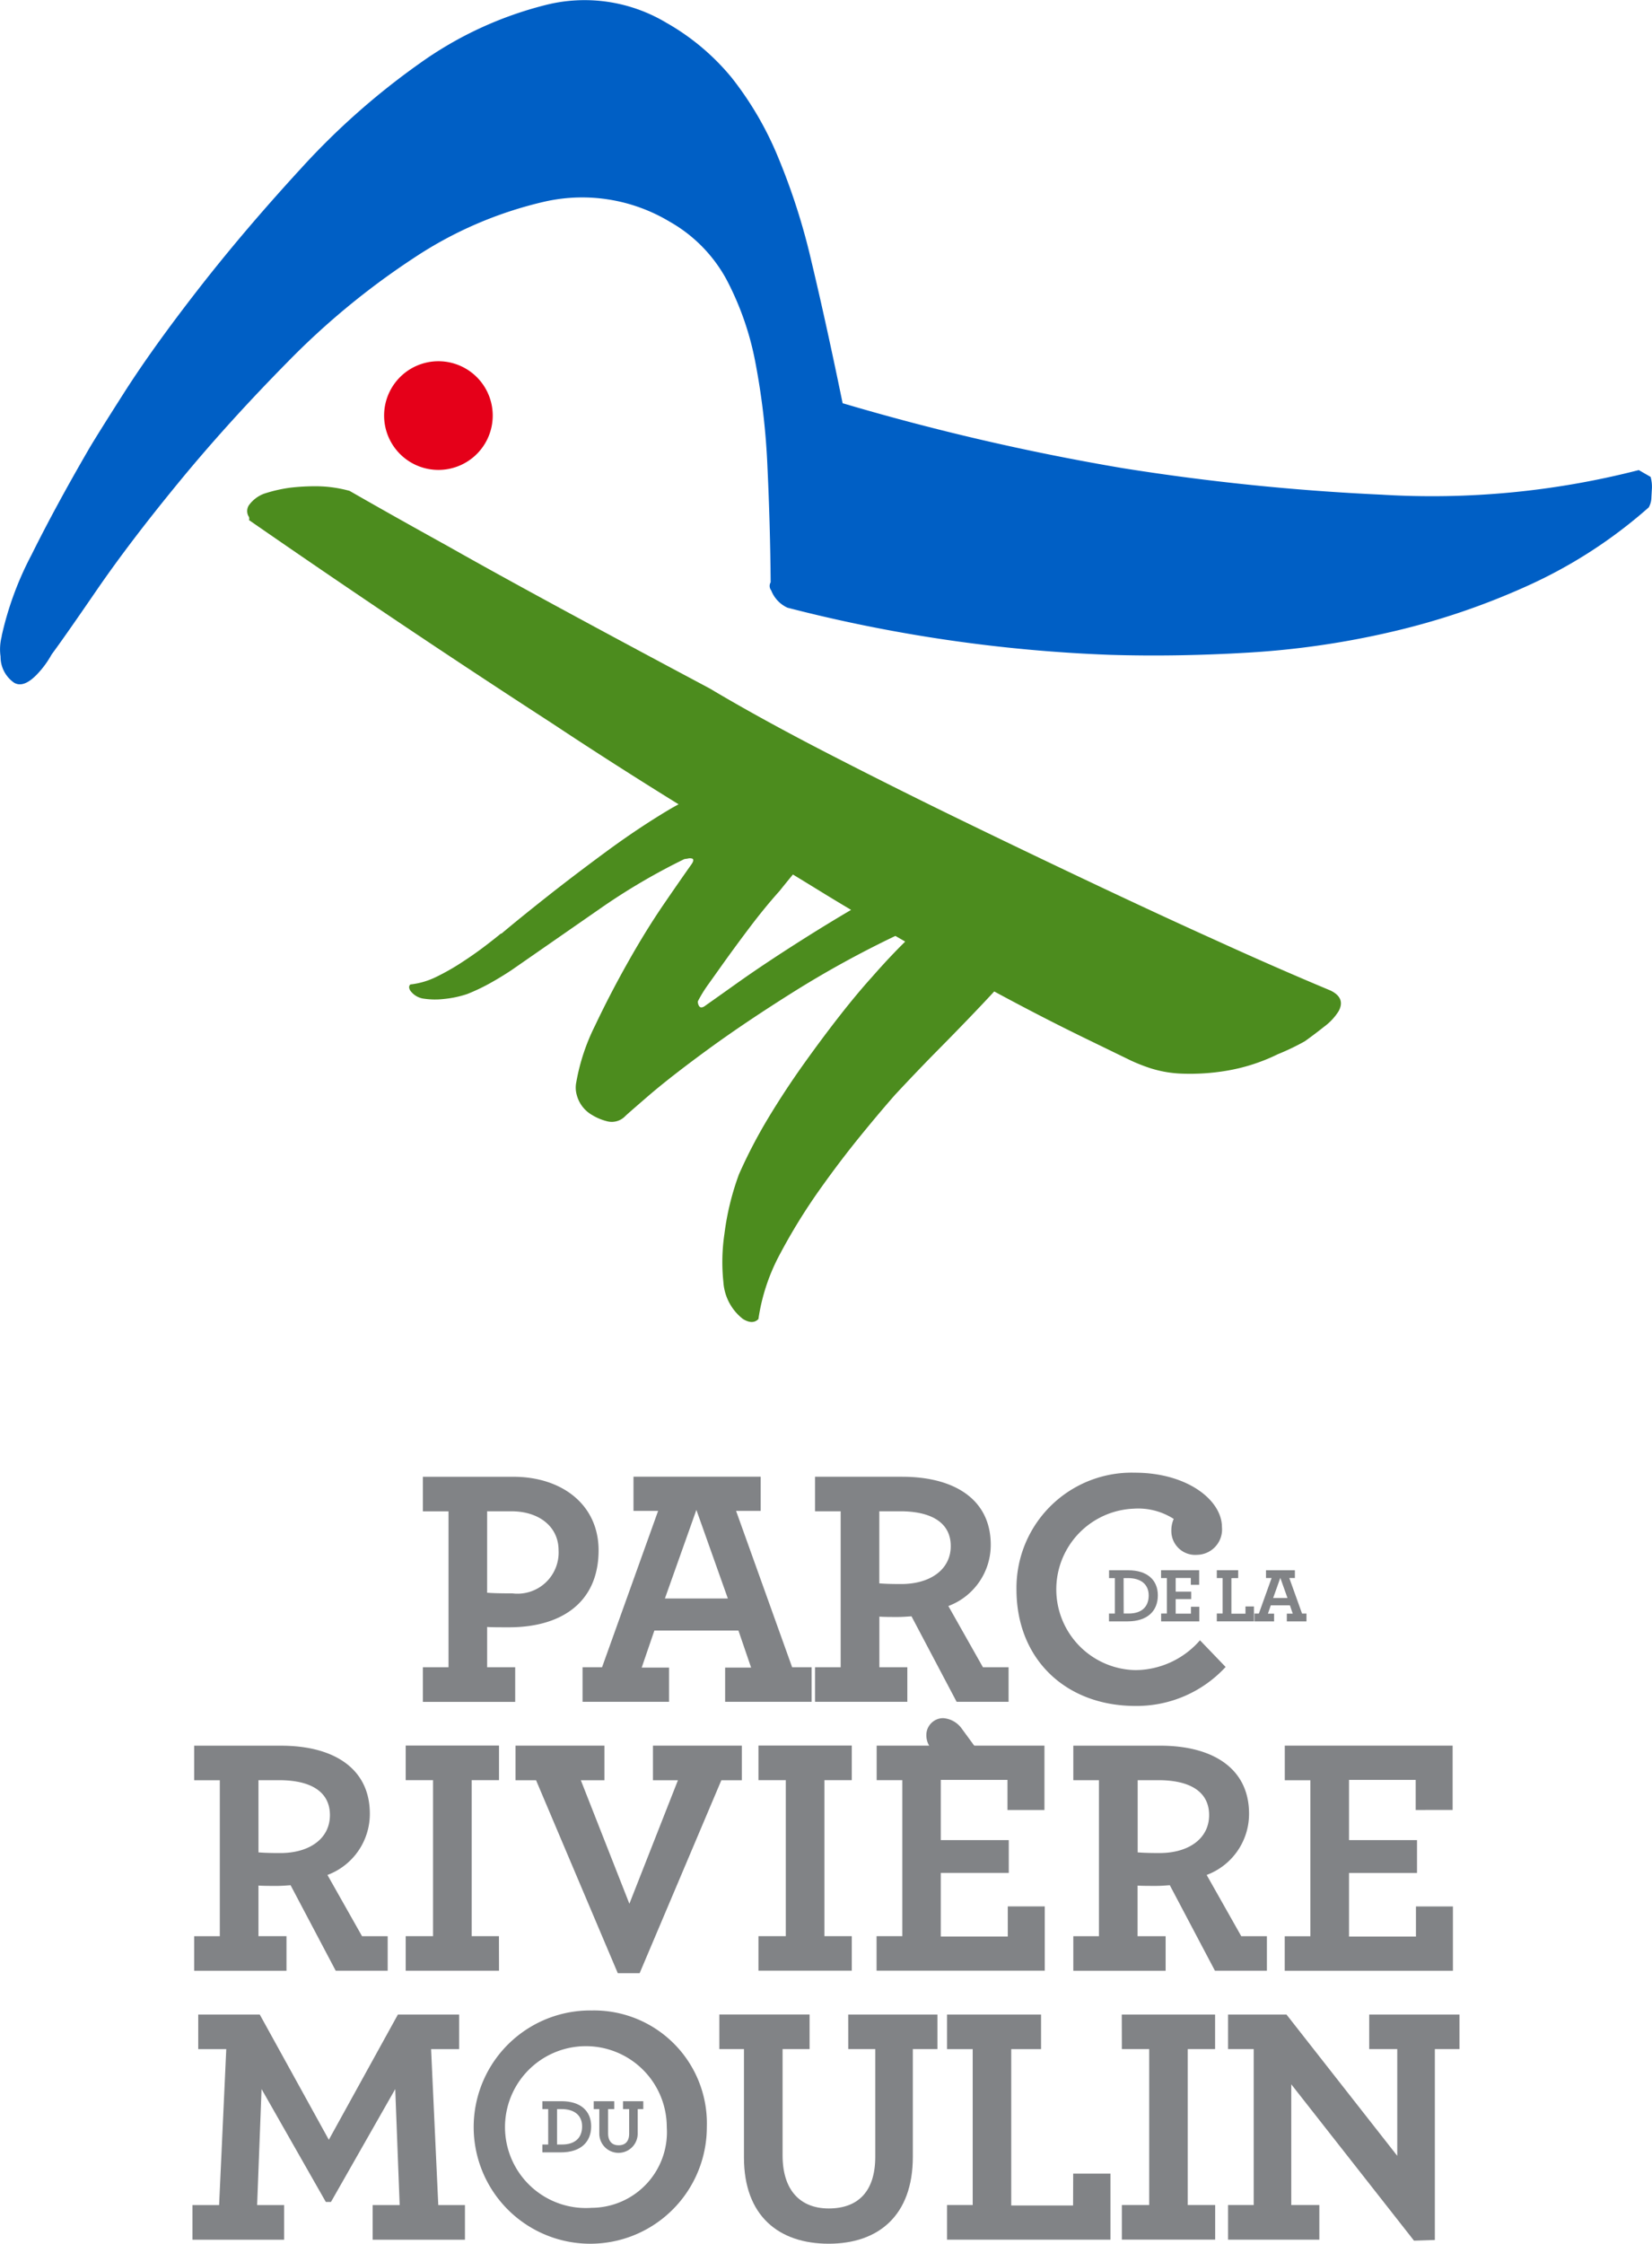 <svg xmlns="http://www.w3.org/2000/svg" width="138.495" height="188" viewBox="0 0 138.495 188">
  <g id="Groupe_245" data-name="Groupe 245" transform="translate(0 0.003)">
    <g id="Groupe_243" data-name="Groupe 243" transform="translate(0 -0.003)">
      <path id="Tracé_250" data-name="Tracé 250" d="M327.891,251.993a4.553,4.553,0,1,0-2.136-6.073A4.553,4.553,0,0,0,327.891,251.993Z" transform="translate(-293.106 -213.068)" fill="#e50019"/>
      <path id="Tracé_251" data-name="Tracé 251" d="M239.8,216.135a27.058,27.058,0,0,1,2.5-6.8q1.994-4.016,4.771-8.8.571-.992,2.979-4.769t6.249-8.71q3.837-4.926,8.593-10.1a61.191,61.191,0,0,1,9.926-8.786,31.206,31.206,0,0,1,10.543-4.9,13.331,13.331,0,0,1,10.153,1.471,19.549,19.549,0,0,1,5.481,4.6,27.785,27.785,0,0,1,3.829,6.506,54.829,54.829,0,0,1,2.87,8.924q1.223,5.113,2.608,11.854a201.059,201.059,0,0,0,23.481,5.441,195.171,195.171,0,0,0,21.716,2.222,69.692,69.692,0,0,0,21.55-2.061l.99.571a3.067,3.067,0,0,1,.111.946c-.015.278-.033.568-.047.853a1.779,1.779,0,0,1-.218.754,40.372,40.372,0,0,1-10.042,6.517,60.822,60.822,0,0,1-11.5,3.906,71.288,71.288,0,0,1-12.012,1.746q-6.041.361-11.665.186a126.862,126.862,0,0,1-26.988-3.948,2.639,2.639,0,0,1-1.362-1.447.607.607,0,0,1-.046-.685q-.042-4.86-.268-9.619a59.519,59.519,0,0,0-1-8.725,24.754,24.754,0,0,0-2.433-7.018,12.328,12.328,0,0,0-4.784-4.86,14.255,14.255,0,0,0-10.482-1.666,33.214,33.214,0,0,0-11,4.751,63.466,63.466,0,0,0-10.515,8.665q-5.048,5.115-9.151,10.111t-6.864,9.014q-2.759,4.019-3.786,5.4a7.953,7.953,0,0,1-1.119,1.554q-1.186,1.293-2.014.818a2.638,2.638,0,0,1-1.146-2.2,4.273,4.273,0,0,1,.1-1.7Z" transform="translate(-239.661 -162.84)" fill="#005fc5"/>
      <path id="Tracé_252" data-name="Tracé 252" d="M385.6,313.455q-4.57-1.909-9.621-4.212-4.313-1.944-9.885-4.574t-11.479-5.5q-5.906-2.873-11.376-5.694t-9.689-5.333q-6.877-3.658-12.459-6.684t-9.506-5.246q-4.663-2.579-8.217-4.62a10.772,10.772,0,0,0-2.722-.387,18.2,18.2,0,0,0-2.305.126,12.223,12.223,0,0,0-2.168.506,2.766,2.766,0,0,0-1.242.953.894.894,0,0,0-.044.915.345.345,0,0,1,.046.333q12.859,8.907,25.434,17.046,5.009,3.322,10.583,6.77c-.262.139-.524.285-.792.444q-2.6,1.547-5.348,3.573t-4.99,3.8q-2.241,1.772-3.709,3.008l-.074.017q-.621.512-1.428,1.121T312.922,311a19.38,19.38,0,0,1-2.277,1.308,6.507,6.507,0,0,1-2.179.639c-.139.124-.139.293-.014.512a1.676,1.676,0,0,0,1.193.687,6.387,6.387,0,0,0,1.6.022,8.851,8.851,0,0,0,1.983-.417,16.427,16.427,0,0,0,1.9-.9q.942-.523,1.825-1.111l7.417-5.148a52.865,52.865,0,0,1,7.064-4.149l.293-.044a.651.651,0,0,1,.383.01c.119.074.087.243-.1.5q-.783,1.1-2.272,3.27t-3,4.845q-1.512,2.672-2.791,5.37a17.264,17.264,0,0,0-1.578,4.765,2.253,2.253,0,0,0,.04,1.036,2.728,2.728,0,0,0,1.273,1.682,4.494,4.494,0,0,0,1.362.555,1.565,1.565,0,0,0,1.411-.429q.056-.076,1.922-1.686t5-3.9q3.134-2.291,7.257-4.876a85.579,85.579,0,0,1,8.49-4.66l.815.469-.035.049q-1.334,1.316-2.74,2.926-1.243,1.373-2.7,3.234t-3.019,4.048q-1.562,2.187-2.975,4.526a42.331,42.331,0,0,0-2.459,4.722,22.524,22.524,0,0,0-1.218,4.988,16.026,16.026,0,0,0-.087,4.047,4.274,4.274,0,0,0,1.636,3.086q.814.5,1.3.008a16.459,16.459,0,0,1,1.814-5.46,49.029,49.029,0,0,1,3.517-5.658q1.56-2.186,3.176-4.173t2.966-3.52q1.666-1.784,3.112-3.261c2.179-2.2,3.9-3.986,5.183-5.378q4.011,2.168,7.6,3.913l3.876,1.884a14.756,14.756,0,0,0,1.639.642,9.844,9.844,0,0,0,2.686.45,18.537,18.537,0,0,0,3.666-.244,15.581,15.581,0,0,0,4.315-1.389,19.606,19.606,0,0,0,2.258-1.083c.522-.371,1.064-.781,1.634-1.232a4.722,4.722,0,0,0,1.2-1.289C386.684,314.451,386.459,313.872,385.6,313.455Zm-43.92-4.484q-3.434,2.165-5.809,3.854t-2.638,1.869c-.21.169-.374.218-.5.139a.545.545,0,0,1-.157-.322.247.247,0,0,1,.022-.214,11.1,11.1,0,0,1,.833-1.344q.475-.664,1.089-1.528,1.111-1.564,2.389-3.255t2.514-3.066c.369-.465.742-.919,1.111-1.369.928.565,1.861,1.137,2.777,1.7.7.428,1.4.846,2.1,1.264Q343.489,307.832,341.68,308.971Z" transform="translate(-274.06 -230.462)" fill="#4c8c1e"/>
    </g>
    <g id="Groupe_244" data-name="Groupe 244" transform="translate(16.136 123.389)">
      <path id="Tracé_253" data-name="Tracé 253" d="M341.7,507.9h-2.351v-3.377c.4.028.946.028,1.834.028,4.444,0,7.509-2.121,7.509-6.449,0-3.84-3.094-6.162-7.136-6.162h-7.595v2.894h2.15V507.9h-2.15V510.8H341.7Zm-2.351-13.069h2.034c2.322,0,3.955,1.29,3.955,3.268a3.448,3.448,0,0,1-3.869,3.611c-1.318,0-1.776-.029-2.121-.057Z" transform="translate(-314.646 -491.595)" fill="#818386"/>
      <path id="Tracé_254" data-name="Tracé 254" d="M369.565,507.9v2.894h7.252v-2.866h-2.293l1.061-3.1h7.05l1.06,3.1h-2.177v2.866h7.252V507.9h-1.634l-4.7-13.1H384.5v-2.866H373.835V494.8H375.9l-4.7,13.1Zm9.543-13.184,2.638,7.422H376.47Z" transform="translate(-336.863 -491.596)" fill="#818386"/>
      <path id="Tracé_255" data-name="Tracé 255" d="M429.145,507.9H426.8v-4.241c.4.029.946.029,1.548.029.372,0,.746-.029,1.146-.057l3.783,7.164h4.356V507.9h-2.15l-2.9-5.13a5.464,5.464,0,0,0,3.555-5.131c0-3.84-3.1-5.7-7.422-5.7h-7.309v2.894h2.15V507.9h-2.15v2.894h7.738Zm-2.35-13.069h1.748c2.608,0,4.242.946,4.242,2.916s-1.721,3.181-4.156,3.181c-1.032,0-1.49-.029-1.834-.057Z" transform="translate(-369.215 -491.596)" fill="#818386"/>
      <path id="Tracé_256" data-name="Tracé 256" d="M476.281,510.571a10.138,10.138,0,0,0,7.565-3.266l-2.15-2.236a7.231,7.231,0,0,1-5.416,2.5,6.767,6.767,0,0,1-.139-13.527,5.5,5.5,0,0,1,3.354.86,2.343,2.343,0,0,0-.2.972,2,2,0,0,0,2.179,2.034,2.126,2.126,0,0,0,2.064-2.322c0-2.264-2.916-4.558-7.309-4.558a9.657,9.657,0,0,0-9.917,9.773C466.306,506.667,470.461,510.571,476.281,510.571Z" transform="translate(-397.232 -491.025)" fill="#818386"/>
      <path id="Tracé_257" data-name="Tracé 257" d="M290.7,567.836h-2.35v-4.241c.4.029.946.029,1.547.029.374,0,.746-.029,1.147-.057l3.783,7.164h4.356v-2.894h-2.15l-2.9-5.13a5.461,5.461,0,0,0,3.554-5.13c0-3.841-3.094-5.7-7.423-5.7H282.96v2.894h2.15v13.069h-2.15v2.894H290.7Zm-2.35-13.069h1.75c2.608,0,4.241.946,4.241,2.923s-1.719,3.181-4.155,3.181c-1.032,0-1.49-.029-1.834-.057Z" transform="translate(-282.818 -528.999)" fill="#818386"/>
      <path id="Tracé_258" data-name="Tracé 258" d="M337.935,567.836h-2.287V554.767h2.293v-2.9h-7.824v2.9h2.293v13.069h-2.293v2.894h7.824Z" transform="translate(-312.242 -529)" fill="#818386"/>
      <path id="Tracé_259" data-name="Tracé 259" d="M362.072,551.872H354.62v2.9h1.721l6.85,16.164h1.834l6.849-16.164h1.719v-2.9h-7.452v2.9h2.093l-4.07,10.347-4.07-10.347h1.977Z" transform="translate(-327.536 -529)" fill="#818386"/>
      <path id="Tracé_260" data-name="Tracé 260" d="M416.612,554.766v-2.9h-7.824v2.9h2.293v13.069h-2.293v2.894h7.824v-2.894h-2.293V554.766Z" transform="translate(-361.339 -529)" fill="#818386"/>
      <path id="Tracé_261" data-name="Tracé 261" d="M435.126,564.007V566.9h14.1v-5.385h-3.1v2.522h-5.617v-5.33h5.7v-2.747h-5.7v-5.045H446.1v2.522h3.1v-5.392h-5.885l-1.04-1.418a2.1,2.1,0,0,0-1.576-.889,1.419,1.419,0,0,0-1.4,1.461,1.721,1.721,0,0,0,.235.844h-4.4v2.894h2.15v13.069Z" transform="translate(-377.775 -525.171)" fill="#818386"/>
      <path id="Tracé_262" data-name="Tracé 262" d="M485.943,563.623c.374,0,.746-.029,1.147-.057l3.783,7.164h4.356v-2.894h-2.15l-2.9-5.13a5.462,5.462,0,0,0,3.554-5.13c0-3.841-3.1-5.7-7.423-5.7H479v2.894h2.15v13.069H479v2.894h7.739v-2.894h-2.351v-4.241C484.791,563.623,485.337,563.623,485.943,563.623Zm-1.547-8.857h1.748c2.608,0,4.241.946,4.241,2.923s-1.721,3.181-4.155,3.181c-1.032,0-1.49-.029-1.834-.057Z" transform="translate(-405.155 -528.999)" fill="#818386"/>
      <path id="Tracé_263" data-name="Tracé 263" d="M540.226,557.26v-5.388H526.155v2.9H528.3v13.069h-2.15v2.894h14.1v-5.388h-3.1v2.522H531.54v-5.33h5.7v-2.751h-5.7v-5.045h5.589v2.522Z" transform="translate(-434.581 -529)" fill="#818386"/>
      <path id="Tracé_264" data-name="Tracé 264" d="M302.584,614.7h2.35v-2.894H299.8l-5.789,10.49-5.788-10.49h-5.16V614.7h2.35l-.6,13.069H282.58v2.9h7.681v-2.9H288l.372-9.721,5.388,9.458h.43l5.388-9.458.372,9.721h-2.265v2.9h7.738v-2.9h-2.236Z" transform="translate(-282.58 -566.4)" fill="#818386"/>
      <path id="Tracé_265" data-name="Tracé 265" d="M355.626,610.892a9.773,9.773,0,1,0,9.6,9.773,9.464,9.464,0,0,0-9.6-9.774Zm-.058,16.536a6.781,6.781,0,1,1,6.3-6.763,6.341,6.341,0,0,1-6.3,6.763Z" transform="translate(-322.105 -565.83)" fill="#818386"/>
      <path id="Tracé_266" data-name="Tracé 266" d="M410.879,614.7h2.264v9.026c0,2.925-1.461,4.327-3.9,4.327-2.408,0-3.869-1.548-3.869-4.444V614.7h2.264V611.8h-7.566V614.7h2.064v9.086c0,4.873,2.9,7.221,7.107,7.221,4.156,0,7.05-2.35,7.05-7.279V614.7h2.064v-2.894h-7.481Z" transform="translate(-355.902 -566.402)" fill="#818386"/>
      <path id="Tracé_267" data-name="Tracé 267" d="M461.39,627.8h-5.184V614.7h2.5v-2.894h-7.881V614.7h2.15v13.065h-2.15v2.9h13.7v-5.534H461.4Z" transform="translate(-387.565 -566.4)" fill="#818386"/>
      <path id="Tracé_268" data-name="Tracé 268" d="M489.823,614.7h2.293v13.065h-2.293v2.9h7.824v-2.9h-2.3V614.7h2.293v-2.894h-7.824Z" transform="translate(-411.909 -566.401)" fill="#818386"/>
      <path id="Tracé_269" data-name="Tracé 269" d="M525.334,611.807V614.7h2.35v8.942L518.4,611.807h-4.9V614.7h2.15v13.066H513.5v2.9h7.653v-2.9H518.8V617.651l10.289,13.1,1.748-.057V614.7H532.9v-2.894Z" transform="translate(-426.682 -566.401)" fill="#818386"/>
      <path id="Tracé_270" data-name="Tracé 270" d="M486.952,516.408v.658H488.5c1.68,0,2.547-.874,2.547-2.182s-.918-2.1-2.468-2.1h-1.622v.658h.489v2.969Zm1.225-2.969h.371c1.068,0,1.733.514,1.733,1.453s-.574,1.516-1.68,1.516h-.417Z" transform="translate(-410.116 -504.605)" fill="#818386"/>
      <path id="Tracé_271" data-name="Tracé 271" d="M498.579,516.409v.658h3.2v-1.225h-.7v.574H499.8V515.2h1.3v-.625h-1.3v-1.147h1.269V514h.7V512.78h-3.194v.657h.487v2.969Z" transform="translate(-417.373 -504.605)" fill="#818386"/>
      <path id="Tracé_272" data-name="Tracé 272" d="M512.793,513.438v-.657H511v.657h.487v2.969H511v.658h3.112v-1.25h-.71v.605h-1.179v-2.977Z" transform="translate(-425.125 -504.605)" fill="#818386"/>
      <path id="Tracé_273" data-name="Tracé 273" d="M521.033,516.417h-.518l.242-.7h1.6l.24.7H522.1v.651h1.647v-.658h-.371l-1.068-2.976h.468v-.651h-2.422v.651h.469l-1.068,2.976h-.371v.658h1.648Zm.521-3,.6,1.687h-1.2Z" transform="translate(-430.355 -504.604)" fill="#818386"/>
      <path id="Tracé_274" data-name="Tracé 274" d="M362.228,631.117h-1.622v.658h.489v2.969h-.489v.658h1.544c1.679,0,2.547-.872,2.547-2.182S363.778,631.117,362.228,631.117Zm.025,3.627h-.417v-2.969h.371c1.068,0,1.732.514,1.732,1.453S363.361,634.744,362.253,634.744Z" transform="translate(-331.273 -578.451)" fill="#818386"/>
      <path id="Tracé_275" data-name="Tracé 275" d="M374.512,631.775h.515v2.051c0,.664-.332.983-.886.983s-.879-.351-.879-1.01v-2.025h.515v-.658h-1.721v.658h.469v2.065a1.609,1.609,0,1,0,3.218-.012v-2.051h.469v-.658h-1.7Z" transform="translate(-338.418 -578.451)" fill="#818386"/>
    </g>
  </g>
</svg>

